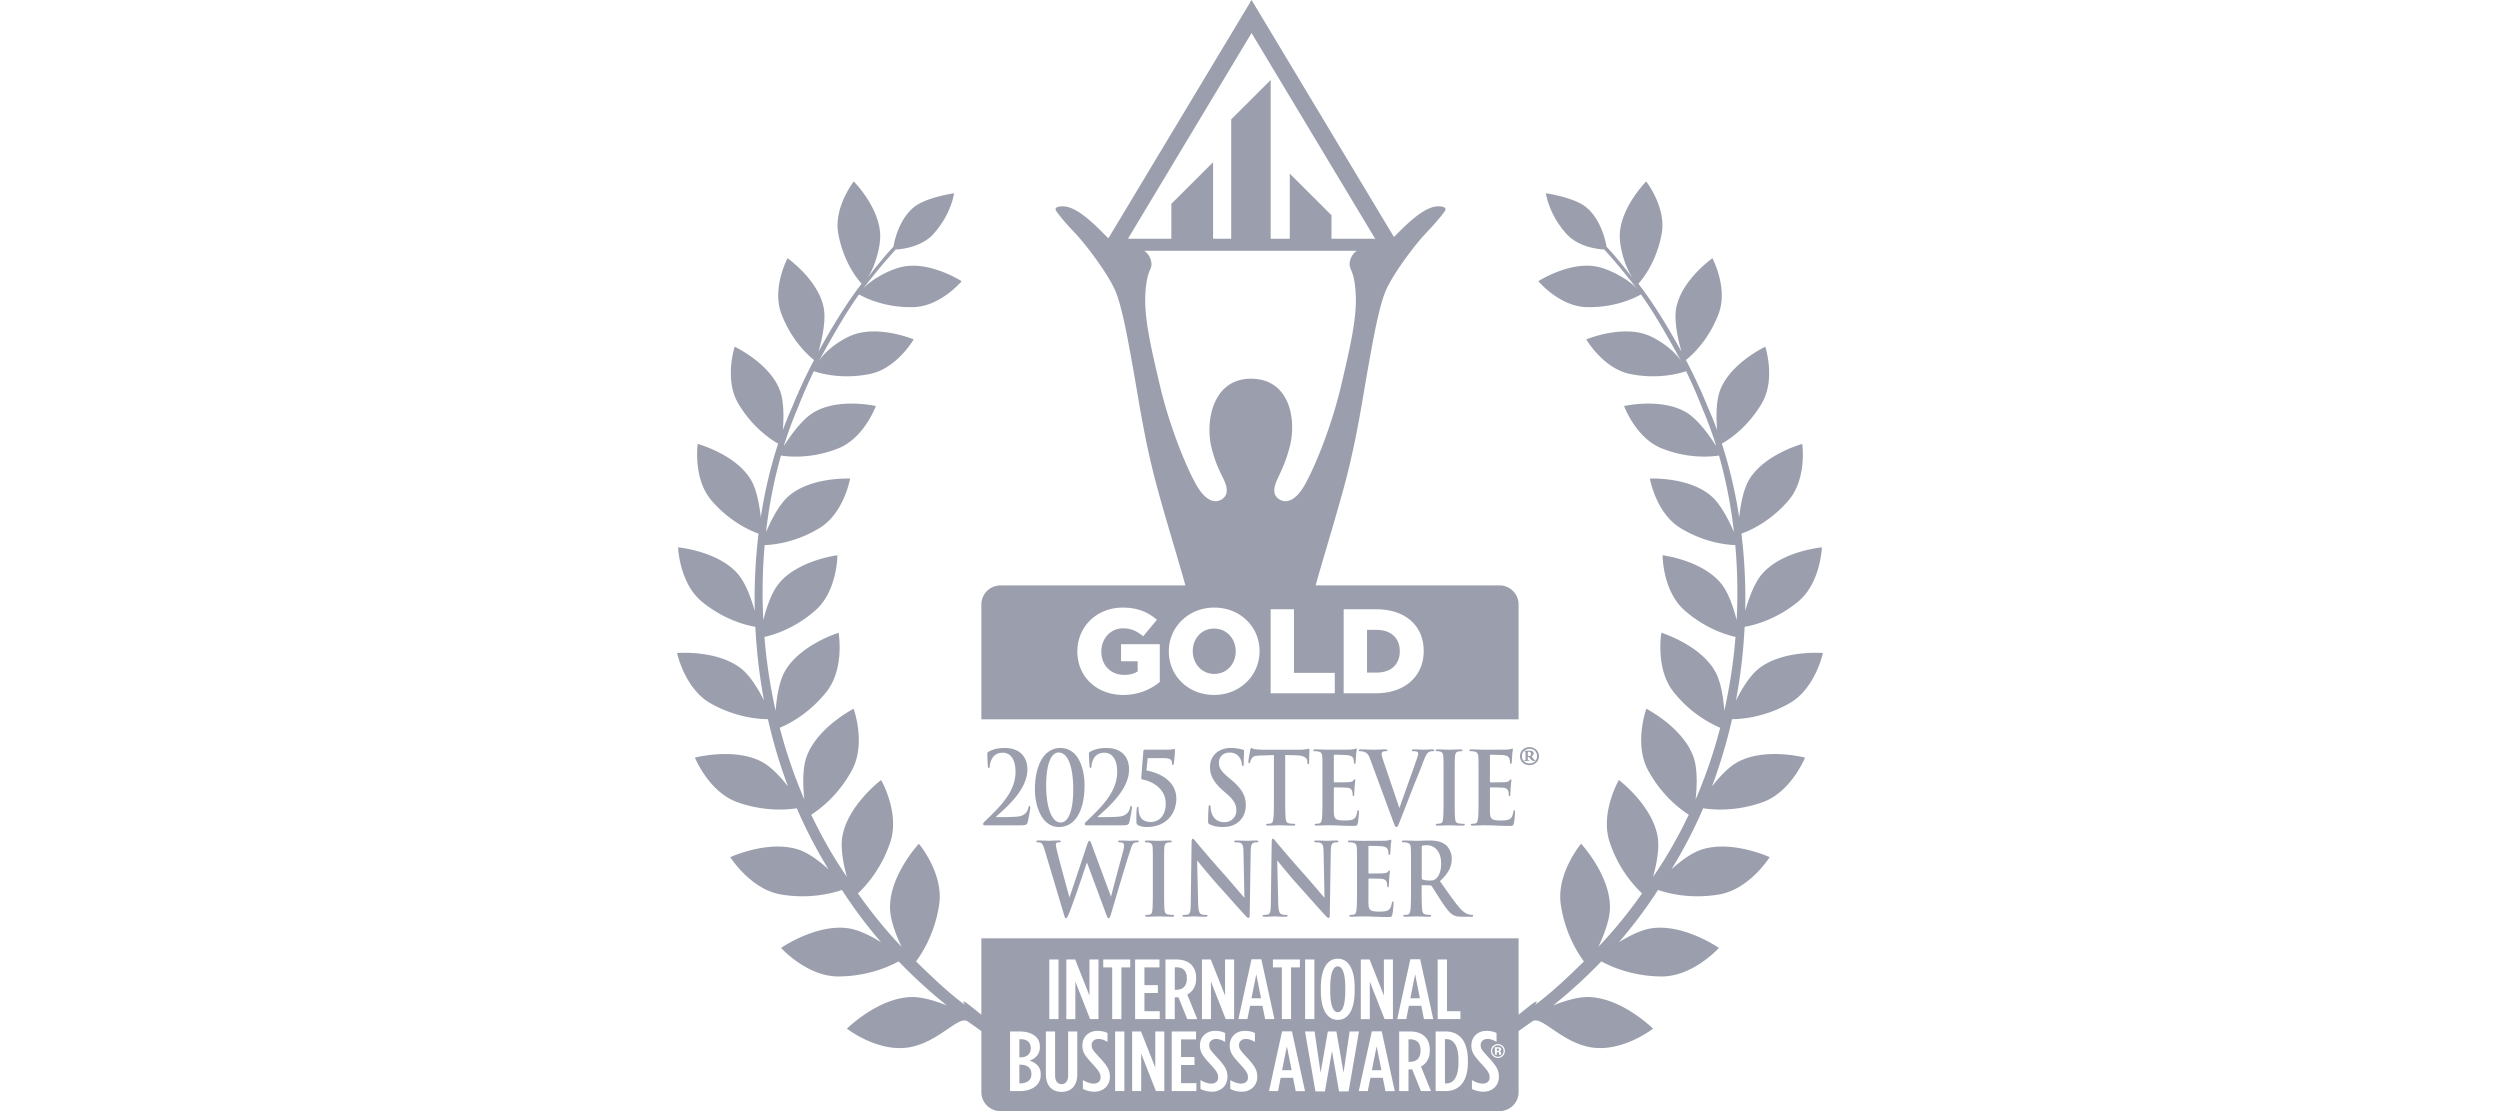 <svg width="162" height="72" fill="none" xmlns="http://www.w3.org/2000/svg"><path d="M97.124 67.74a.357.357 0 0 0-.322.107.357.357 0 0 0-.108.259c0 .102.036.191.108.262.073.073.16.11.262.11a.354.354 0 0 0 .26-.11.363.363 0 0 0 .108-.262.351.351 0 0 0-.107-.259.352.352 0 0 0-.2-.106zm.027.613a.368.368 0 0 1-.009-.07.23.23 0 0 0-.008-.061.061.061 0 0 0-.037-.037.12.12 0 0 0-.045-.007l-.029-.003h-.027v.178h-.13v-.496l.087.001h.157c.038.003.07.011.097.026.045.025.067.063.067.118 0 .042-.012.072-.036.09a.163.163 0 0 1-.086.034.158.158 0 0 1 .071.027c.03.024.046.06.046.111v.06c0 .004.002.01.004.015l.004.014h-.126z" fill="#9B9FAD"/><path d="M112.585 49.39c-.588.325-1.181.972-1.652 1.574a33.203 33.203 0 0 0 1.303-4.361c.602-.002 2.1-.111 3.719-1.028 1.681-.952 2.17-3.26 2.17-3.26s-2.627-.22-4.181 1.03c-.579.465-1.095 1.33-1.456 2.053.302-1.6.485-3.202.565-4.781.54-.09 2.015-.435 3.468-1.635 1.459-1.203 1.537-3.514 1.537-3.514s-2.569.233-3.858 1.704c-.519.593-.888 1.628-1.11 2.416a35.149 35.149 0 0 0-.244-5.008c.514-.183 1.868-.768 3.057-2.16 1.202-1.41.885-3.652.885-3.652s-2.442.66-3.435 2.298c-.389.644-.569 1.67-.653 2.46a30.02 30.02 0 0 0-1.124-4.777c.462-.262 1.674-1.055 2.586-2.608.921-1.564.229-3.674.229-3.674s-2.243 1.052-2.92 2.8c-.28.725-.265 1.816-.202 2.605a23.24 23.24 0 0 0-.593-1.47 35.654 35.654 0 0 0-1.427-3.073c.333-.262 1.466-1.25 2.122-3.011.621-1.666-.406-3.584-.406-3.584s-1.985 1.394-2.34 3.198c-.17.855.121 2.108.333 2.852-.944-1.728-1.884-3.225-2.791-4.399.248-.275 1.168-1.38 1.509-3.235.317-1.713-1.003-3.392-1.003-3.392s-1.677 1.684-1.712 3.485c-.018.913.429 2.25.876 2.83-.664-.86-1.229-1.556-1.733-2.085-.055-.333-.351-1.784-1.345-2.579-.795-.632-2.584-.885-2.584-.885s.173 1.35 1.33 2.63c.776.857 2.044.994 2.449 1.013a38.847 38.847 0 0 1 2.146 2.584c-.435-.564-1.719-1.3-2.645-1.477-1.772-.34-3.772.947-3.772.947s1.372 1.635 3.119 1.681c1.865.052 3.19-.627 3.534-.824.862 1.213 1.602 2.51 2.641 4.392-.375-.68-1.423-1.457-2.226-1.762-1.72-.653-3.96.285-3.96.285s1.091 1.884 2.836 2.24c1.771.363 3.171-.022 3.635-.18.375.777.738 1.601 1.079 2.48.322.754.614 1.55.873 2.386-.42-.67-1.177-1.74-1.941-2.196-1.615-.963-4.033-.414-4.033-.414s.762 2.087 2.454 2.753c1.732.684 3.218.533 3.697.458.443 1.55.771 3.216.97 4.96-.321-.748-.849-1.8-1.476-2.34-1.45-1.253-3.975-1.129-3.975-1.129s.393 2.233 1.974 3.2c1.549.95 3.005 1.093 3.563 1.112a35.12 35.12 0 0 1 .089 4.86c-.197-.783-.524-1.78-1.005-2.368-1.235-1.515-3.796-1.835-3.796-1.835 0 .018.003 2.316 1.415 3.562 1.331 1.18 2.71 1.597 3.312 1.73a34.778 34.778 0 0 1-.727 4.788c-.06-.82-.211-1.869-.588-2.543-.972-1.738-3.489-2.515-3.489-2.515s-.412 2.324.789 3.833a7.805 7.805 0 0 0 3.022 2.325 32.258 32.258 0 0 1-1.594 4.65c.092-.843.134-1.972-.131-2.74-.668-1.92-3.06-3.143-3.06-3.143s-.827 2.261.114 3.989c.887 1.639 2.097 2.537 2.633 2.877a29.57 29.57 0 0 1-2.313 4.035c.222-.806.424-1.827.301-2.584-.329-2.05-2.515-3.7-2.515-3.7s-1.232 2.125-.596 4.03a8.09 8.09 0 0 0 2.096 3.318 30.265 30.265 0 0 1-2.829 3.466c.362-.768.739-1.746.75-2.523.032-2.114-1.87-4.16-1.87-4.16s-1.617 1.918-1.315 3.942c.273 1.842 1.08 3.123 1.5 3.683-1.035 1.006-2.036 1.975-3.174 2.822.414-.598-.444.14-1.06.63v-4.948H63.592v4.948c-.616-.49-1.473-1.228-1.06-.63-1.138-.847-2.138-1.816-3.174-2.822.42-.56 1.227-1.84 1.5-3.683.303-2.024-1.315-3.943-1.315-3.943s-1.903 2.045-1.87 4.161c.011.777.388 1.755.751 2.523a30.195 30.195 0 0 1-2.83-3.466c.494-.46 1.51-1.564 2.096-3.319.636-1.904-.595-4.028-.595-4.028s-2.187 1.65-2.516 3.699c-.122.757.078 1.778.3 2.584a29.411 29.411 0 0 1-2.311-4.035c.535-.34 1.746-1.238 2.633-2.877.94-1.728.113-3.989.113-3.989s-2.39 1.224-3.06 3.143c-.266.768-.222 1.897-.132 2.74a32.456 32.456 0 0 1-1.594-4.65c.581-.242 1.893-.905 3.023-2.325 1.2-1.509.79-3.831.79-3.831s-2.517.775-3.49 2.513c-.376.674-.528 1.723-.589 2.543a34.776 34.776 0 0 1-.726-4.787c.602-.134 1.98-.551 3.312-1.73 1.414-1.25 1.416-3.553 1.416-3.563 0 0-2.561.32-3.796 1.835-.481.589-.809 1.585-1.006 2.367a35.276 35.276 0 0 1 .089-4.86c.558-.018 2.014-.16 3.563-1.11 1.582-.968 1.974-3.2 1.974-3.2s-2.526-.125-3.976 1.127c-.626.54-1.154 1.593-1.474 2.34.198-1.742.527-3.409.97-4.959.48.077 1.965.226 3.695-.458 1.694-.666 2.454-2.753 2.454-2.753s-2.416-.55-4.031.414c-.765.456-1.52 1.526-1.941 2.196.257-.835.55-1.632.871-2.386.343-.879.705-1.703 1.08-2.48.465.158 1.865.543 3.636.18 1.745-.356 2.835-2.24 2.835-2.24s-2.24-.938-3.96-.285c-.804.305-1.85 1.081-2.225 1.762 1.037-1.882 1.778-3.18 2.641-4.392.344.197 1.667.876 3.533.824 1.747-.046 3.12-1.68 3.12-1.68s-2.001-1.287-3.772-.948c-.926.177-2.212.913-2.646 1.477a38.711 38.711 0 0 1 2.147-2.584c.405-.02 1.673-.155 2.448-1.012 1.157-1.28 1.33-2.631 1.33-2.631s-1.79.253-2.584.886c-.993.794-1.29 2.245-1.345 2.578-.492.518-1.043 1.194-1.69 2.03.433-.606.852-1.89.833-2.775-.036-1.8-1.712-3.485-1.712-3.485s-1.319 1.679-1.004 3.392c.342 1.856 1.261 2.96 1.51 3.235-.908 1.174-1.846 2.671-2.791 4.399.212-.744.503-1.997.334-2.851-.356-1.803-2.341-3.2-2.341-3.2s-1.026 1.919-.406 3.585c.657 1.762 1.79 2.75 2.122 3.011a35.684 35.684 0 0 0-1.427 3.073c-.21.472-.407.964-.594 1.47.063-.79.08-1.88-.201-2.603-.677-1.75-2.919-2.802-2.919-2.802s-.692 2.11.228 3.675c.913 1.552 2.123 2.345 2.587 2.607a29.814 29.814 0 0 0-1.124 4.776c-.084-.788-.264-1.815-.654-2.459-.993-1.637-3.434-2.298-3.434-2.298s-.318 2.242.884 3.651c1.188 1.393 2.543 1.978 3.058 2.162a35.097 35.097 0 0 0-.245 5.008c-.222-.788-.591-1.824-1.11-2.417-1.288-1.47-3.858-1.703-3.858-1.703s.078 2.31 1.536 3.513c1.454 1.199 2.929 1.545 3.469 1.635.08 1.579.263 3.18.565 4.781-.36-.721-.878-1.588-1.456-2.053-1.555-1.25-4.18-1.03-4.18-1.03s.49 2.308 2.169 3.26c1.62.917 3.118 1.026 3.719 1.028.33 1.466.763 2.926 1.302 4.361-.469-.602-1.062-1.249-1.652-1.574-1.783-.98-4.381-.297-4.381-.297s.902 2.235 2.757 2.892c1.718.611 3.192.494 3.844.391a30.454 30.454 0 0 0 2.057 3.954c-.574-.514-1.272-1.046-1.908-1.262-1.968-.671-4.458.474-4.458.474s1.302 2.086 3.286 2.421c1.85.312 3.322-.077 3.948-.294a30.473 30.473 0 0 0 2.534 3.385c-.656-.405-1.425-.792-2.084-.896-2.098-.325-4.395 1.267-4.395 1.267s1.68 1.864 3.733 1.85c1.885-.014 3.279-.644 3.886-.977a32.854 32.854 0 0 0 3.126 2.855c-.738-.294-1.597-.558-2.287-.545-2.166.043-4.19 2.049-4.19 2.049s2.019 1.577 4.078 1.201c1.901-.348 3.16-2.072 3.74-1.674.328.224.619.432.895.631v3.953c0 .681.552 1.232 1.235 1.232H97.17c.683 0 1.235-.55 1.235-1.232v-3.953c.276-.198.568-.407.895-.631.579-.398 1.839 1.326 3.74 1.674 2.06.376 4.078-1.201 4.078-1.201s-2.024-2.006-4.19-2.05c-.69-.012-1.548.252-2.286.546a33.267 33.267 0 0 0 3.126-2.855c.607.333 2 .963 3.886.977 2.053.014 3.732-1.85 3.732-1.85s-2.298-1.592-4.395-1.267c-.658.103-1.429.491-2.084.896a30.503 30.503 0 0 0 2.534-3.385c.626.218 2.098.606 3.949.294 1.984-.336 3.285-2.42 3.285-2.42s-2.489-1.146-4.457-.475c-.636.216-1.335.748-1.908 1.263a30.598 30.598 0 0 0 2.056-3.955c.651.103 2.126.22 3.844-.39 1.856-.658 2.758-2.893 2.758-2.893s-2.599-.683-4.383.297zM93.162 62.173h.603v3.352h.87v.512h-1.473v-3.864zm-4.982 0h.571l.926 2.34v-2.34h.585v3.864h-.541l-.957-2.429v2.43h-.584v-3.865zm-2.59 1.85c0-1.303.451-1.899 1.097-1.899.646 0 1.097.596 1.097 1.899v.165c0 1.303-.451 1.9-1.097 1.9-.646 0-1.097-.597-1.097-1.9v-.165zm-1.017-1.85h.598v3.864h-.598v-3.864zm-2.088 0h1.748v.514h-.573v3.35h-.596v-3.35h-.579v-.514zm-4.599 0h.573l.925 2.34v-2.34h.586v3.864h-.543l-.956-2.429v2.43h-.585v-3.865zm-4.33 0h1.577v.514h-.974v1.148h.872v.513h-.872v1.177h.992v.512h-1.596v-3.864zm-4.459 0h.574l.925 2.34v-2.34h.585v3.864h-.543l-.955-2.429v2.43h-.586v-3.865zm-1.102 0h.597v3.864h-.597v-3.864zm-.556 7.481c0 .669-.568 1.049-1.383 1.049h-.604v-3.865h.616c.706 0 1.316.304 1.316.978v.022c0 .034-.002.067-.004.098a.86.86 0 0 1-.466.705h-.002a1.232 1.232 0 0 1-.193.09c.037.013.074.025.11.042.348.135.61.386.61.843v.038zm2.369-.038c0 .761-.421 1.137-1.018 1.137-.596 0-1.017-.376-1.017-1.137v-2.778h.597v2.827c0 .403.17.585.42.585.25 0 .427-.181.427-.585v-2.827h.59v2.778zm2.112.176c0 .57-.444.95-.998.95a1.74 1.74 0 0 1-.75-.177v-.574c.269.149.488.227.695.227.255 0 .451-.133.451-.398v-.011c0-.22-.08-.382-.47-.807-.524-.567-.711-.81-.711-1.246v-.011c0-.569.426-.945.973-.945.286 0 .47.05.658.138v.574c-.232-.127-.396-.187-.59-.187-.244 0-.44.15-.44.391v.011c0 .216.08.332.47.752.567.607.712.866.712 1.302v.011zm.94.91h-.599v-3.864h.598v3.865zm.379-8.015h-.572v3.35h-.597v-3.35h-.579v-.514h1.748v.514zm2.208 8.016h-.543l-.955-2.43v2.43h-.585v-3.865h.573l.925 2.342v-2.342h.585v3.865zm2.077 0h-1.596v-3.865h1.577v.515h-.973V68.5h.87v.512h-.87v1.177h.992v.513zm-.588-4.666-.573-1.413c-.023 0-.053.005-.078.005h-.16v1.408h-.602v-3.864h.695c.755 0 1.291.382 1.291 1.203v.04c0 .512-.237.85-.573 1.032l.646 1.59h-.646zm2.603 3.755c0 .57-.444.95-.998.95a1.74 1.74 0 0 1-.75-.177v-.574c.27.149.489.227.696.227.255 0 .45-.133.45-.398v-.011c0-.22-.079-.382-.47-.807-.523-.567-.711-.81-.711-1.246v-.011c0-.569.426-.945.973-.945.287 0 .47.05.658.138v.574c-.231-.127-.396-.187-.59-.187-.243 0-.44.15-.44.391v.011c0 .216.08.332.47.752.567.607.712.866.712 1.302v.011zm1.932 0c0 .57-.446.95-1 .95-.28 0-.523-.072-.748-.177v-.574c.267.149.487.227.694.227.256 0 .45-.133.45-.398v-.011c0-.22-.079-.382-.468-.807-.524-.567-.713-.81-.713-1.246v-.011c0-.569.426-.945.975-.945.286 0 .468.05.658.138v.574c-.232-.127-.397-.187-.591-.187-.244 0-.439.15-.439.391v.011c0 .216.08.332.469.752.566.607.713.866.713 1.302v.011zm.337-4.616h-.803l-.172.861h-.584l.848-3.875h.639l.847 3.875h-.603l-.172-.86zm2.154 5.527-.172-.861h-.803l-.17.86h-.585l.847-3.874h.639l.847 3.875h-.603zm2.807.018-.456-2.618-.457 2.618h-.615l-.676-3.883h.62l.39 2.673.47-2.672h.554l.462 2.672.396-2.672h.604l-.67 3.882h-.622zm3.01-.018-.172-.861h-.803l-.172.86h-.584l.847-3.874h.64l.847 3.875h-.604zm2.301 0-.572-1.414c-.024 0-.054.006-.08.006h-.158v1.408h-.603v-3.865h.695c.755 0 1.291.382 1.291 1.205v.038c0 .514-.237.85-.573 1.032l.646 1.59h-.646zm.192-4.666-.17-.86h-.805l-.17.86h-.585l.847-3.875h.64l.846 3.875h-.603zm2.847 2.794a2.718 2.718 0 0 1-.005.2c-.056 1.11-.593 1.672-1.444 1.672h-.64v-3.865h.64c.653 0 1.12.331 1.327.985.078.243.12.53.122.862v.147zm2.01.961c0 .57-.444.95-.998.95a1.74 1.74 0 0 1-.75-.177v-.574c.269.149.488.227.695.227.255 0 .451-.133.451-.398v-.011c0-.22-.08-.382-.47-.807a8.736 8.736 0 0 1-.313-.35c-.288-.341-.399-.561-.399-.896v-.011c0-.014 0-.029.003-.043.02-.545.437-.902.97-.902a1.426 1.426 0 0 1 .659.138v.574c-.23-.127-.395-.187-.591-.187-.243 0-.439.15-.439.391v.011c0 .186.06.298.324.59l.146.162c.567.607.712.866.712 1.302v.011zm.25-1.367a.439.439 0 0 1-.316.128.443.443 0 0 1-.45-.449c0-.004 0-.01.002-.013a.414.414 0 0 1 .138-.313.463.463 0 0 1 .457-.098c.063.02.12.057.171.107a.431.431 0 0 1 .132.317.437.437 0 0 1-.135.322z" fill="#9B9FAD"/><path d="M99.11 49.584c.355 0 .617-.255.617-.583 0-.328-.262-.589-.617-.589s-.617.248-.617.59c0 .341.262.582.617.582zm0-1.057c.288 0 .49.18.49.468 0 .287-.202.474-.483.474-.281 0-.497-.194-.497-.474 0-.28.202-.468.49-.468z" fill="#9B9FAD"/><path d="M98.78 49.263c-.013 0-.02.006-.02.02 0 .02.033.027.047.027h.033c.013 0 .08-.006.1-.006.034 0 .094.006.107.006h.027c.014 0 .028-.006.028-.027 0-.02-.007-.02-.021-.02-.02 0-.053 0-.067-.007-.007-.007-.014-.02-.014-.141v-.06h.081l.093.127c.1.134.174.127.262.127.053 0 .06-.007.06-.027 0-.014-.006-.02-.02-.02s-.028 0-.114-.1l-.12-.141c.113-.081.14-.134.14-.201 0-.16-.18-.18-.294-.18-.067 0-.093.006-.155.006-.047 0-.1-.007-.114-.007h-.027c-.02 0-.033.007-.033.028 0 .013.007.02.014.02.053 0 .08.007.08.047v.314c0 .093.007.14 0 .174-.006.04-.013.04-.074.04h.002zm.223-.535c.014-.014.053-.014.06-.014.093 0 .154.067.154.148a.13.13 0 0 1-.06.113c-.021.014-.04.014-.06.014a.204.204 0 0 1-.094-.02v-.24zM98.405 39.173c0-.684-.556-1.24-1.242-1.24H85.254c.517-1.886 1.614-5.36 2.16-7.632.599-2.49.888-4.506 1.258-6.583.371-2.077.681-3.723 1.073-4.752.392-1.028 1.856-3.024 2.702-3.908.846-.884 1.177-1.378 1.177-1.378.227-.35-.495-.309-.495-.309-.179.011-.37.066-.576.16-.562.256-1.24.819-2.085 1.691l-.139.137L81.101 0l-9.277 15.44c-.069-.066-.141-.137-.223-.218-.844-.87-1.522-1.434-2.084-1.69a1.652 1.652 0 0 0-.577-.16s-.723-.042-.495.308c0 0 .33.494 1.176 1.378.846.884 2.31 2.88 2.702 3.908.392 1.03.702 2.675 1.073 4.752.372 2.077.66 4.093 1.259 6.583.546 2.273 1.642 5.746 2.159 7.633H64.837c-.687 0-1.244.555-1.244 1.24v7.437h34.812v-7.438zM73.092 15.47l8.009-13.33 8.026 13.358-.062-.027h-2.784v-1.523l-2.703-2.694v4.216H82.34V5.184l-2.558 2.551v7.736h-1.175v-4.957l-2.703 2.694v2.264h-2.81l-.002-.002zm2.099 9.628c-.702-2.942-1.053-4.629-.97-6.07.083-1.439.372-1.5.393-1.87.015-.281-.148-.712-.477-.906h13.792c-.33.196-.49.626-.474.905.022.37.31.432.393 1.872.082 1.44-.269 3.127-.97 6.069-.701 2.941-1.96 5.822-2.517 6.624-.334.48-.646.686-.912.74a.721.721 0 0 1-.47-.062c-.33-.164-.495-.453-.351-.967.144-.513.59-1.101.948-2.489.46-1.78-.015-4.403-2.511-4.403s-2.956 2.763-2.573 4.403c.325 1.396.805 1.976.948 2.49.146.513-.02.802-.35.966a.717.717 0 0 1-.42.07c-.278-.036-.607-.238-.962-.748-.557-.802-1.815-3.683-2.517-6.624zm-.037 19.094c-.577.475-1.38.84-2.37.84-1.7 0-2.971-1.166-2.971-2.815v-.015c0-1.587 1.248-2.83 2.94-2.83.959 0 1.637.294 2.214.792l-.89 1.066c-.389-.326-.778-.514-1.317-.514-.788 0-1.395.662-1.395 1.493v.016c0 .88.615 1.508 1.482 1.508.366 0 .647-.078.873-.225v-.66h-1.076v-1.105h2.51v2.45zm6.465-1.99c0 1.562-1.263 2.83-2.948 2.83-1.684 0-2.932-1.251-2.932-2.815v-.015c0-1.564 1.264-2.83 2.948-2.83 1.683 0 2.932 1.251 2.932 2.814v.016zm4.875 2.722h-4.157v-5.444h1.512v4.122h2.645v1.322zm5.763-2.738c0 1.57-1.146 2.738-3.112 2.738H87.07v-5.444h2.105c1.95 0 3.08 1.12 3.08 2.69v.016z" fill="#9B9FAD"/><path d="M89.2 40.816h-.617v2.768h.617c.904 0 1.505-.497 1.505-1.376v-.015c0-.87-.6-1.377-1.505-1.377zM78.671 40.732c-.826 0-1.38.668-1.38 1.453v.016c0 .785.569 1.47 1.396 1.47.826 0 1.388-.669 1.388-1.455v-.015c0-.786-.569-1.47-1.404-1.47zM83.079 69.35h.621l-.311-1.55-.31 1.55zM91.356 67.347h-.085v1.457h.104c.402 0 .676-.221.676-.718v-.032c0-.53-.292-.707-.695-.707zM66.793 67.916v-.011a.568.568 0 0 0-.02-.157c-.062-.271-.3-.407-.633-.407h-.085v1.176h.06c.422 0 .678-.215.678-.601zM91.39 64.686h.62l-.31-1.552-.31 1.552zM76.126 62.68v1.457h.104c.402 0 .676-.221.676-.717v-.033c0-.53-.292-.707-.694-.707h-.086zM66.128 68.991h-.073v1.21h.06c.433 0 .72-.209.72-.585v-.022c0-.387-.275-.601-.707-.601v-.002zM88.895 69.35h.621l-.31-1.55-.31 1.55zM86.687 65.59c.287 0 .487-.403.487-1.402v-.165c0-1-.202-1.403-.487-1.403s-.488.403-.488 1.403v.165c0 1 .202 1.403.488 1.403zM97.104 67.955a.218.218 0 0 0-.075-.01h-.033v.143h.05a.124.124 0 0 0 .073-.018c.017-.012.026-.031.026-.059 0-.027-.013-.045-.04-.056zM81.097 64.686h.62l-.31-1.552-.31 1.552zM93.718 67.336h-.085v2.87h.092c.439 0 .785-.37.785-1.375v-.121c0-1.005-.353-1.375-.792-1.375v.001zM63.824 53.218c-.06.06-.117.118-.117.17 0 .052.041.092.082.092h2.293c.368 0 .462-.02.508-.196.059-.221.17-.83.17-.934 0-.065-.005-.124-.047-.124-.035 0-.052.026-.07.104-.07.308-.263.529-.666.58-.216.034-.906.04-1.006.04h-.398c-.028 0-.04-.019-.012-.045.754-.672 2.013-1.777 2.013-3.044 0-.764-.44-1.391-1.469-1.391-.514 0-.83.117-1.058.248-.064.046-.07.073-.07.132 0 .19.029.731.036.79.005.078.023.124.052.124.059 0 .075-.059.075-.124 0-.17.106-.477.246-.628.175-.183.368-.235.62-.235.291 0 .8.21.8 1.242 0 1.377-1.164 2.397-1.982 3.2zM68.623 53.59c1.047 0 1.655-1.05 1.655-2.71 0-1.04-.38-2.41-1.562-2.41-1.104 0-1.654 1.182-1.654 2.705 0 .928.386 2.417 1.561 2.417v-.002zm-.03-4.828c.702 0 .953 1.176.953 2.372 0 1.45-.328 2.162-.813 2.162-.673 0-.942-1.24-.942-2.371 0-1.49.351-2.163.802-2.163zM70.41 53.218c-.058.06-.116.118-.116.17 0 .052.041.092.082.092h2.292c.37 0 .462-.02.51-.196.058-.221.17-.83.17-.934 0-.065-.006-.124-.047-.124-.036 0-.053.026-.07.104-.07.308-.264.529-.667.58-.216.034-.906.04-1.006.04h-.397c-.03 0-.042-.019-.011-.045.754-.672 2.012-1.777 2.012-3.044 0-.764-.439-1.391-1.468-1.391-.514 0-.83.117-1.059.248-.064.046-.07.073-.07.132 0 .19.03.731.036.79.006.078.023.124.052.124.06 0 .076-.059.076-.124 0-.17.105-.477.245-.628.176-.183.369-.235.62-.235.292 0 .8.21.8 1.242 0 1.377-1.163 2.397-1.982 3.2h-.001zM74.289 49.925l.082-.796h1.064c.474 0 .514.17.514.352 0 .052.01.092.047.092.04 0 .059-.04.064-.078.059-.411.075-.699.075-.837 0-.098-.012-.124-.059-.124-.017 0-.052.014-.116.02a1.588 1.588 0 0 1-.328.025H74.2c-.065 0-.106.02-.111.085l-.135 1.725c-.005.085.036.117.106.131.462.073 1.479.503 1.479 1.549 0 .849-.498 1.196-.965 1.196-.41 0-.795-.176-.795-.875 0-.072-.013-.11-.052-.11-.036 0-.052.051-.065.117-.029.216-.023.608-.023.823 0 .136.012.195.111.254.147.078.363.118.55.118 1.357 0 1.925-.967 1.925-1.836 0-1.138-1.064-1.672-1.936-1.83zM79.33 53.277c-.361 0-.707-.176-.835-.66a1.552 1.552 0 0 1-.053-.334c0-.052-.005-.11-.058-.11-.047 0-.065.072-.07.17-.006.103-.03.495-.03.855 0 .144.019.176.112.221.25.125.514.17.854.17.31 0 .637-.059.93-.268.42-.308.549-.757.549-1.137 0-.62-.25-1.072-.96-1.667l-.163-.136c-.485-.412-.62-.64-.62-.94 0-.393.264-.673.697-.673.38 0 .55.195.637.32.124.17.153.371.153.43 0 .078.017.118.059.118.046 0 .064-.052.064-.196 0-.51.023-.698.023-.784 0-.045-.028-.066-.082-.078a2.846 2.846 0 0 0-.777-.11c-.813-.001-1.352.516-1.352 1.233 0 .53.222.987.865 1.55l.269.234c.485.425.573.725.573 1.046a.746.746 0 0 1-.784.745v.001zM82.549 48.926v2.678c0 .602 0 1.117-.03 1.392-.017.19-.051.333-.17.36a.832.832 0 0 1-.21.025c-.07 0-.094.02-.094.052 0 .045.041.066.117.066.234 0 .602-.02.737-.02.164 0 .532.02.919.02.064 0 .111-.02.111-.066 0-.033-.029-.052-.093-.052-.088 0-.217-.014-.3-.026-.175-.026-.21-.17-.227-.353-.028-.281-.028-.797-.028-1.398v-2.678c.345.007.585.013.737.02.521.013.679.195.69.366 0 .019.005.052.005.072.006.099.018.131.065.131.035 0 .046-.04.052-.104 0-.169.017-.62.017-.757 0-.098-.005-.136-.046-.136-.023 0-.07.012-.158.032a2.45 2.45 0 0 1-.403.033h-2.315c-.194 0-.416-.014-.586-.033-.146-.013-.204-.078-.25-.078-.036 0-.053.04-.07.125-.011.052-.124.646-.124.752 0 .072.011.104.052.104.036 0 .052-.026.065-.078a.804.804 0 0 1 .099-.229c.087-.143.227-.176.567-.19.287-.007.65-.019.872-.026l-.001-.004zM87.984 53.348c.029-.13.075-.575.075-.724 0-.066 0-.118-.046-.118-.042 0-.053.026-.065.099-.041.268-.11.404-.263.484-.152.078-.398.078-.55.078-.596 0-.69-.099-.702-.549-.005-.19 0-.79 0-1.013v-.516c0-.04.006-.066.036-.066.14 0 .72.007.83.02.217.025.3.124.328.254.018.084.018.124.024.19 0 .032.01.103.052.103.052 0 .052-.072.052-.124 0-.045.018-.308.023-.437.023-.334.047-.438.047-.477 0-.04-.018-.052-.041-.052-.03 0-.053.032-.094.084-.052.066-.14.085-.28.099-.135.014-.808.014-.937.014-.036 0-.041-.027-.041-.073v-1.653c0-.045.01-.065.041-.065.117 0 .73.014.83.026.293.04.352.117.393.235a.74.74 0 0 1 .035.209c0 .078.012.118.053.118.04 0 .052-.04.058-.073.011-.078.024-.366.03-.43.017-.301.046-.38.046-.426 0-.032-.006-.058-.036-.058s-.064.019-.093.026c-.046.013-.14.026-.25.04-.112.006-1.276.006-1.463.006-.305 0-.573-.019-.842-.019-.088 0-.13.014-.13.059s.037.059.101.059c.082 0 .18.006.228.019.193.045.24.15.25.371.011.21.011.393.011 1.385v1.15c0 .601 0 1.116-.028 1.391-.024.19-.052.334-.17.36a.832.832 0 0 1-.212.026c-.07 0-.093.019-.093.052 0 .045.041.065.117.065.263 0 .503-.019.737-.019.586 0 1.1.04 1.62.04.223 0 .275 0 .316-.17h.003zM90.487 53.59c.082 0 .117-.104.269-.484.129-.326.403-1.038.777-1.993.315-.803.474-1.156.702-1.77.157-.418.245-.529.322-.588.106-.078.228-.078.287-.078.059 0 .093-.013.093-.058 0-.045-.047-.059-.124-.059-.175 0-.45.02-.55.02-.075 0-.322-.02-.614-.02-.11 0-.163.014-.163.066 0 .045.047.052.1.052.076 0 .164.006.235.032.052.02.075.073.075.125a.897.897 0 0 1-.052.242c-.14.43-.913 2.567-1.164 3.286-.304-.902-.696-2.057-1.017-3-.082-.234-.134-.418-.134-.502 0-.06.018-.104.059-.137.046-.04.134-.045.227-.045.052 0 .088-.014.088-.059s-.064-.059-.134-.059c-.292 0-.573.02-.72.02-.204 0-.537-.02-.849-.02-.087 0-.152.007-.152.06 0 .039.018.058.07.058.047 0 .14 0 .228.026.21.066.31.137.444.496l1.474 3.992c.11.307.146.399.222.399l.001-.002zM94.28 49.07c.011-.228.06-.34.217-.372a.843.843 0 0 1 .175-.02c.06 0 .094-.013.094-.065 0-.04-.047-.052-.124-.052-.222 0-.567.02-.714.02-.17 0-.537-.02-.76-.02-.094 0-.14.014-.14.052 0 .052.035.066.093.066.07 0 .146.007.21.026.13.033.188.143.2.366.01.21.01.393.01 1.385v1.15c0 .634 0 1.15-.028 1.424-.018.19-.053.3-.17.326a.832.832 0 0 1-.212.026c-.07 0-.093.02-.093.052 0 .046.041.066.117.066.234 0 .602-.02.737-.02.158 0 .527.02.913.02.065 0 .111-.02.111-.066 0-.032-.028-.051-.093-.051-.088 0-.216-.014-.299-.027-.175-.026-.216-.143-.234-.32-.024-.28-.024-.796-.024-1.43v-1.15c0-.992 0-1.176.013-1.385l.001-.001zM97.784 53.52c.222 0 .274 0 .315-.17.03-.132.076-.576.076-.725 0-.065 0-.117-.047-.117-.041 0-.052.026-.064.098-.041.268-.111.405-.263.484-.153.078-.398.078-.55.078-.597 0-.69-.099-.702-.548-.006-.19 0-.79 0-1.013v-.517c0-.04.005-.066.035-.066.14 0 .72.007.831.02.217.026.3.124.328.254.018.085.018.124.023.19 0 .033.011.104.052.104.052 0 .052-.073.052-.125 0-.045.018-.307.024-.437.023-.334.046-.437.046-.477 0-.04-.017-.052-.04-.052-.03 0-.053.033-.094.085-.052.065-.14.084-.281.098-.134.014-.808.014-.936.014-.036 0-.041-.026-.041-.073v-1.652c0-.045.01-.066.04-.066.117 0 .731.014.831.026.292.04.351.118.392.235a.738.738 0 0 1 .036.21c0 .077.012.117.052.117.04 0 .052-.04.06-.072.011-.078.022-.367.028-.431.018-.3.047-.379.047-.425 0-.033-.006-.059-.036-.059s-.065.02-.093.026c-.047.014-.14.026-.251.04-.111.007-1.275.007-1.463.007-.304 0-.573-.02-.842-.02-.087 0-.129.014-.129.06 0 .044.036.058.1.058.082 0 .18.007.227.019.193.045.24.15.25.372.012.209.012.392.012 1.385v1.15c0 .6 0 1.116-.03 1.39-.022.19-.051.334-.17.36a.831.831 0 0 1-.21.026c-.07 0-.094.02-.094.052 0 .045.042.066.117.066.263 0 .503-.02.737-.02.586 0 1.1.04 1.62.04h.005zM67.25 54.583c.053 0 .17.013.235.058.082.066.147.222.217.464l1.24 4.148c.051.17.075.242.133.242.07 0 .1-.078.212-.345.25-.602 1.03-2.913 1.146-3.266l1.222 3.293c.088.242.124.32.181.32.076 0 .106-.078.17-.308.287-.98.901-3.058 1.17-3.88.123-.372.188-.635.327-.694a.584.584 0 0 1 .205-.032c.052 0 .082-.02.082-.066 0-.04-.041-.052-.106-.052-.193 0-.444.02-.485.02-.052 0-.299-.02-.609-.02-.087 0-.134.014-.134.059 0 .04.041.059.1.059.228 0 .281.091.281.195 0 .092-.018.228-.059.379-.204.764-.673 2.489-.784 2.952l-1.228-3.312c-.076-.209-.106-.307-.17-.307-.047 0-.088.052-.147.235l-1.146 3.43c-.111-.393-.655-2.372-.754-2.803-.07-.294-.129-.516-.129-.601 0-.073.011-.118.065-.144.04-.026.1-.026.146-.026.06 0 .106-.007.106-.059 0-.04-.041-.058-.123-.058-.34 0-.597.019-.65.019-.054 0-.375-.02-.679-.02-.082 0-.129.014-.129.06 0 .051.036.058.093.058l.002.002zM74.68 58.934c-.018.19-.052.3-.17.326a.832.832 0 0 1-.211.026c-.07 0-.094.02-.094.052 0 .045.041.066.117.066.234 0 .602-.02.737-.02.158 0 .527.02.913.02.065 0 .111-.02.111-.066 0-.033-.028-.052-.093-.052-.087 0-.216-.014-.299-.026-.175-.026-.216-.143-.234-.32-.023-.28-.023-.796-.023-1.43v-1.15c0-.993 0-1.176.01-1.385.012-.228.06-.34.217-.372a.842.842 0 0 1 .176-.019c.059 0 .093-.014.093-.066 0-.04-.047-.052-.124-.052-.222 0-.567.02-.714.02-.17 0-.537-.02-.76-.02-.094 0-.14.014-.14.052 0 .052.035.066.093.066.07 0 .147.007.211.026.129.033.188.144.199.366.01.21.01.393.01 1.385v1.15c0 .634 0 1.15-.028 1.424l.003-.002zM80.707 59.338c.065.073.134.144.199.144.052 0 .075-.06.075-.203.024-1.378.041-2.743.065-4.122.005-.367.052-.503.216-.555.07-.02.117-.02.176-.02.07 0 .105-.019.105-.058 0-.052-.059-.059-.134-.059-.287 0-.509.02-.573.02-.123 0-.403-.02-.707-.02-.088 0-.153.007-.153.059 0 .04.024.059.094.059.082 0 .222 0 .31.04.14.065.193.19.198.587l.06 2.966c-.1-.104-.92-1.078-1.317-1.523-.854-.947-1.742-2.012-1.814-2.096-.1-.118-.152-.203-.216-.203-.059 0-.075.092-.075.222-.011.87-.036 2.482-.053 3.867-.005.569-.028.757-.18.81a.944.944 0 0 1-.264.033c-.059 0-.093.014-.093.052 0 .059.052.066.129.066.304 0 .578-.02.632-.02.11 0 .345.02.725.02.082 0 .134-.014.134-.066 0-.04-.035-.052-.098-.052a.861.861 0 0 1-.305-.045c-.116-.045-.193-.216-.204-.724l-.064-2.763c.105.125.772.961 1.409 1.666.609.673 1.357 1.529 1.726 1.92l-.003-.002zM85.897 59.338c.065.073.134.144.199.144.052 0 .075-.06.075-.203.024-1.378.041-2.743.065-4.122.005-.367.052-.503.216-.555.07-.02.117-.02.176-.02.07 0 .105-.019.105-.058 0-.052-.059-.059-.134-.059-.286 0-.508.02-.573.02-.123 0-.403-.02-.707-.02-.088 0-.153.007-.153.059 0 .04.024.059.094.059.082 0 .222 0 .31.04.14.065.193.19.198.587l.06 2.966c-.1-.104-.92-1.078-1.317-1.523-.854-.947-1.742-2.012-1.813-2.096-.1-.118-.153-.203-.217-.203-.059 0-.075.092-.075.222-.011.87-.036 2.482-.053 3.867-.005.569-.028.757-.18.81a.944.944 0 0 1-.264.033c-.059 0-.093.014-.093.052 0 .059.052.066.129.066.304 0 .579-.02.632-.02.111 0 .345.02.725.02.082 0 .134-.014.134-.066 0-.04-.035-.052-.1-.052a.862.862 0 0 1-.304-.045c-.116-.045-.193-.216-.204-.724l-.065-2.763c.106.125.772.961 1.41 1.666.608.673 1.357 1.529 1.724 1.92v-.002zM87.91 58.9c-.023.19-.052.334-.17.36a.832.832 0 0 1-.211.026c-.07 0-.093.02-.093.052 0 .045.04.066.116.066.263 0 .503-.02.738-.02.585 0 1.099.04 1.62.04.222 0 .274 0 .315-.17.03-.13.076-.575.076-.724 0-.065 0-.117-.047-.117-.041 0-.052.026-.064.098-.041.268-.111.405-.264.484-.152.078-.397.078-.55.078-.596 0-.689-.098-.701-.548-.006-.19 0-.79 0-1.013v-.517c0-.04.005-.065.035-.065.14 0 .72.007.831.019.217.026.3.124.328.254.018.085.018.124.023.19 0 .033.011.104.052.104.052 0 .052-.072.052-.124 0-.046.018-.308.024-.438.023-.333.046-.437.046-.477 0-.04-.018-.052-.04-.052-.03 0-.053.033-.094.085-.052.066-.14.085-.281.098-.135.014-.808.014-.936.014-.036 0-.041-.026-.041-.072v-1.653c0-.045.01-.066.04-.066.117 0 .731.014.831.026.292.04.351.118.392.235a.736.736 0 0 1 .036.21c0 .077.012.117.052.117.04 0 .052-.04.06-.072.011-.078.022-.367.028-.431.018-.3.046-.379.046-.425 0-.033-.005-.059-.035-.059-.03 0-.065.02-.093.026-.047.014-.14.026-.251.04-.111.007-1.275.007-1.463.007-.304 0-.573-.02-.842-.02-.087 0-.128.014-.128.06 0 .044.035.058.098.058.082 0 .181.007.228.02.193.044.24.15.25.37.012.21.012.393.012 1.386v1.15c0 .6 0 1.116-.03 1.39h.005zM92.175 57.359l.49.014c.041 0 .076.006.106.045.075.098.345.542.579.9.327.504.55.811.8.961.152.092.299.125.626.125h.574c.07 0 .11-.014.11-.066 0-.033-.023-.052-.07-.052a.895.895 0 0 1-.164-.019c-.088-.02-.322-.066-.65-.444-.345-.405-.748-.993-1.269-1.725.59-.536.766-.974.766-1.457 0-.438-.234-.771-.397-.896-.316-.242-.708-.28-1.076-.28-.181 0-.627.02-.826.02-.123 0-.49-.02-.8-.02-.088 0-.13.014-.13.059s.037.059.1.059c.082 0 .18.007.227.019.194.045.24.15.251.372.011.209.011.392.011 1.384v1.15c0 .601 0 1.117-.029 1.391-.023.19-.052.334-.17.36a.832.832 0 0 1-.21.026c-.07 0-.094.019-.094.052 0 .045.041.065.116.065.235 0 .602-.019.713-.019.088 0 .521.02.86.02.075 0 .116-.02.116-.066 0-.033-.023-.052-.07-.052-.07 0-.198-.014-.286-.026-.176-.026-.211-.17-.228-.36-.028-.274-.028-.79-.028-1.398v-.092c0-.04.017-.051.046-.051h.006zm-.047-2.47c0-.052.011-.078.052-.092.06-.019.165-.026.31-.026.345 0 .895.268.895 1.196 0 .536-.17.837-.345.98-.106.085-.181.111-.416.111-.146 0-.322-.019-.444-.066-.041-.019-.052-.045-.052-.117v-1.986z" fill="#9B9FAD"/></svg>